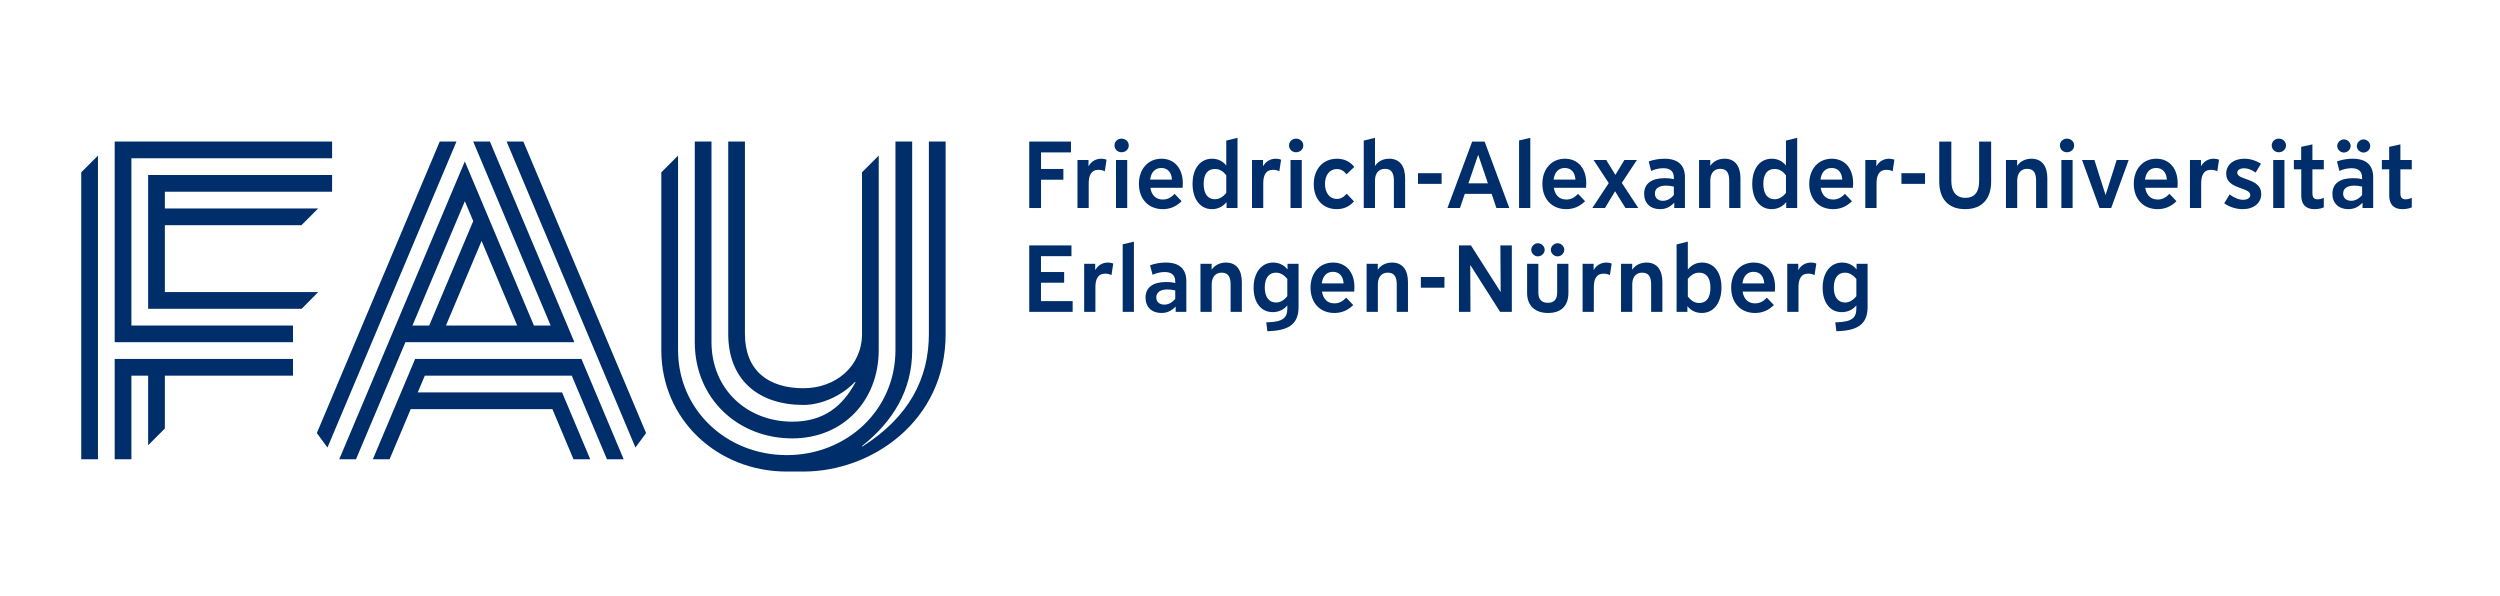 <?xml version="1.0" encoding="UTF-8" standalone="no"?>
<!DOCTYPE svg PUBLIC "-//W3C//DTD SVG 1.1//EN" "http://www.w3.org/Graphics/SVG/1.1/DTD/svg11.dtd">
<svg width="100%" height="100%" viewBox="0 0 596 142" version="1.1" xmlns="http://www.w3.org/2000/svg" xmlns:xlink="http://www.w3.org/1999/xlink" xml:space="preserve" xmlns:serif="http://www.serif.com/" style="fill-rule:evenodd;clip-rule:evenodd;stroke-linejoin:round;stroke-miterlimit:2;">
    <g>
        <g id="path1305" transform="matrix(1.852,0,0,1.852,19.367,32.848)">
            <path d="M42.636,24.164L44.795,24.164L50.459,10.724L49.381,8.163L42.636,24.164ZM51.535,13.278L46.949,24.164L56.119,24.164L51.535,13.278ZM41.73,26.316L35.365,41.385L33.211,41.385L49.377,3.041L58.271,24.164L60.425,24.164L50.455,0.485L52.607,0.485L63.483,26.316L41.73,26.316ZM54.758,0.485L71.342,39.871L72.71,38.011L56.913,0.485L54.758,0.485ZM46.149,0.485L30.327,38.011L31.696,39.871L48.301,0.485L46.149,0.485ZM42.98,28.47L37.537,41.385L39.691,41.385L42.413,34.928L60.651,34.928L63.37,41.385L65.522,41.385L61.897,32.776L43.319,32.776L44.225,30.622L63.144,30.622L67.676,41.385L69.828,41.385L64.39,28.47L42.98,28.47ZM4.306,41.385L6.458,41.385L6.458,30.622L8.612,30.622L8.612,39.579L10.764,37.425L10.764,30.622L27.259,30.622L27.259,28.47L4.306,28.47L4.306,41.385ZM30.501,19.858L10.764,19.858L10.764,11.249L28.347,11.249L30.501,9.095L10.764,9.095L10.764,6.943L32.291,6.943L32.291,4.789L8.612,4.789L8.612,22.012L28.376,22.012L30.501,19.858ZM6.458,2.637L32.291,2.637L32.291,0.485L4.306,0.485L4.306,26.316L27.259,26.316L27.259,24.164L6.458,24.164L6.458,2.637ZM0,4.445L2.154,2.291L2.154,41.385L0,41.385L0,4.445ZM91.525,38.696C98.062,38.696 102.652,33.854 102.657,27.322L102.657,2.291L100.505,4.445L100.505,25.24C100.505,29.401 97.13,32.238 92.969,32.238C88.46,32.238 85.435,29.989 85.435,25.24L85.435,0.485L83.284,0.485L83.284,25.24C83.284,31.207 87.221,34.39 92.969,34.39C95.157,34.39 97.813,33.309 99.617,31.406L99.666,31.469C97.973,34.607 95.557,36.542 91.525,36.542C85.732,36.542 81.13,32.398 81.13,26.282L81.13,0.485L78.978,0.485L78.978,26.298C78.978,33.617 84.583,38.696 91.525,38.696M109.114,0.485L109.114,25.24C109.114,31.002 106.545,35.952 100.548,39.747L100.5,39.683C104.44,36.557 106.963,32.543 106.963,27.358L106.963,0.485L104.811,0.485L104.811,27.322C104.811,35.05 98.545,40.848 90.817,40.848C83.089,40.848 76.826,35.05 76.826,27.322L76.826,2.291L74.672,4.445L74.672,27.358C74.672,36.275 81.9,42.965 90.817,42.965L92.969,42.965C101.75,42.965 111.269,36.481 111.269,25.272L111.269,0.485L109.114,0.485Z" style="fill:rgb(0,46,107);fill-rule:nonzero;"/>
        </g>
        <g id="path558" transform="matrix(1.852,0,0,1.852,19.367,32.848)">
            <path d="M127.404,0.488L122.033,0.488L122.033,9.041L123.552,9.041L123.552,5.398L126.427,5.398L126.427,4.014L123.552,4.014L123.552,1.881L127.404,1.881L127.404,0.488Z" style="fill:rgb(0,46,107);fill-rule:nonzero;"/>
        </g>
        <g id="path562" transform="matrix(1.852,0,0,1.852,19.367,32.848)">
            <path d="M131.305,2.694C130.6,2.694 130.012,3.047 129.687,3.635L129.66,3.635L129.66,2.857L128.24,2.857L128.24,9.041L129.687,9.041L129.687,5.868C129.687,4.918 129.958,4.123 130.953,4.123C131.269,4.123 131.531,4.195 131.757,4.313L131.983,2.83C131.766,2.73 131.513,2.694 131.305,2.694L131.305,2.694Z" style="fill:rgb(0,46,107);fill-rule:nonzero;"/>
        </g>
        <g id="path567" transform="matrix(1.852,0,0,1.852,19.367,32.848)">
            <path d="M133.912,0.108C133.415,0.108 133.008,0.488 133.008,0.985C133.008,1.492 133.415,1.863 133.912,1.863C134.427,1.863 134.843,1.492 134.843,0.985C134.843,0.488 134.427,0.108 133.912,0.108ZM134.644,2.857L133.198,2.857L133.198,9.041L134.644,9.041L134.644,2.857Z" style="fill:rgb(0,46,107);fill-rule:nonzero;"/>
        </g>
        <g id="path571" transform="matrix(1.852,0,0,1.852,19.367,32.848)">
            <path d="M141.647,8.164L140.743,7.215C140.255,7.73 139.794,7.947 139.224,7.947C138.347,7.947 137.778,7.405 137.624,6.437L141.774,6.437C141.792,6.275 141.801,6.049 141.801,5.85C141.801,3.942 140.725,2.694 139.053,2.694C137.335,2.694 136.15,4.014 136.15,5.931C136.15,7.884 137.38,9.186 139.215,9.186C140.147,9.186 140.942,8.86 141.647,8.164L141.647,8.164ZM139.035,3.888C139.848,3.888 140.345,4.439 140.409,5.38L137.597,5.38C137.724,4.421 138.23,3.888 139.035,3.888Z" style="fill:rgb(0,46,107);fill-rule:nonzero;"/>
        </g>
        <g id="path576" transform="matrix(1.852,0,0,1.852,19.367,32.848)">
            <path d="M145.542,9.186C146.31,9.186 146.952,8.86 147.404,8.309L147.431,8.309L147.431,9.041L148.842,9.041L148.842,-0L147.395,0.362L147.395,3.535L147.368,3.535C146.952,3.029 146.347,2.694 145.569,2.694C144.059,2.694 143.055,3.942 143.055,5.931C143.055,7.938 144.077,9.186 145.542,9.186L145.542,9.186ZM145.922,4.014C146.509,4.014 146.979,4.277 147.395,4.837L147.395,7.097C146.943,7.64 146.482,7.911 145.922,7.911C145.008,7.911 144.484,7.197 144.484,5.931C144.484,4.692 144.99,4.014 145.922,4.014Z" style="fill:rgb(0,46,107);fill-rule:nonzero;"/>
        </g>
        <g id="path580" transform="matrix(1.852,0,0,1.852,19.367,32.848)">
            <path d="M153.773,2.694C153.068,2.694 152.48,3.047 152.155,3.635L152.128,3.635L152.128,2.857L150.708,2.857L150.708,9.041L152.155,9.041L152.155,5.868C152.155,4.918 152.426,4.123 153.421,4.123C153.737,4.123 153.999,4.195 154.225,4.313L154.451,2.83C154.234,2.73 153.981,2.694 153.773,2.694L153.773,2.694Z" style="fill:rgb(0,46,107);fill-rule:nonzero;"/>
        </g>
        <g id="path585" transform="matrix(1.852,0,0,1.852,19.367,32.848)">
            <path d="M156.38,0.108C155.883,0.108 155.476,0.488 155.476,0.985C155.476,1.492 155.883,1.863 156.38,1.863C156.895,1.863 157.311,1.492 157.311,0.985C157.311,0.488 156.895,0.108 156.38,0.108ZM157.112,2.857L155.666,2.857L155.666,9.041L157.112,9.041L157.112,2.857Z" style="fill:rgb(0,46,107);fill-rule:nonzero;"/>
        </g>
        <g id="path589" transform="matrix(1.852,0,0,1.852,19.367,32.848)">
            <path d="M162.895,7.197C162.497,7.658 162.109,7.875 161.62,7.875C160.725,7.875 160.101,7.097 160.101,5.94C160.101,4.774 160.725,4.023 161.629,4.023C162.118,4.023 162.506,4.231 162.877,4.701L163.872,3.752C163.338,3.065 162.57,2.694 161.648,2.694C159.857,2.694 158.655,4.023 158.655,5.967C158.655,7.911 159.848,9.186 161.62,9.186C162.506,9.186 163.212,8.869 163.836,8.191L162.895,7.197Z" style="fill:rgb(0,46,107);fill-rule:nonzero;"/>
        </g>
        <g id="path594" transform="matrix(1.852,0,0,1.852,19.367,32.848)">
            <path d="M170.418,5.199C170.418,3.77 169.812,2.694 168.375,2.694C167.561,2.694 166.919,3.047 166.566,3.598L166.539,3.598L166.539,-0L165.093,0.362L165.093,9.041L166.539,9.041L166.539,5.497C166.539,4.792 166.838,3.996 167.832,3.996C168.691,3.996 168.971,4.593 168.971,5.506L168.971,9.041L170.418,9.041L170.418,5.199Z" style="fill:rgb(0,46,107);fill-rule:nonzero;"/>
        </g>
        <g id="path598" transform="matrix(1.852,0,0,1.852,19.367,32.848)">
            <rect x="172.076" y="4.557" width="3.038" height="1.374" style="fill:rgb(0,46,107);fill-rule:nonzero;"/>
        </g>
        <g id="path603" transform="matrix(1.852,0,0,1.852,19.367,32.848)">
            <path d="M175.867,9.041L177.476,9.041L178.1,7.215L181.554,7.215L182.169,9.041L183.832,9.041L180.65,0.488L179.049,0.488L175.867,9.041ZM179.809,2.224L179.836,2.224L181.075,5.859L178.57,5.859L179.809,2.224Z" style="fill:rgb(0,46,107);fill-rule:nonzero;"/>
        </g>
        <g id="path607" transform="matrix(1.852,0,0,1.852,19.367,32.848)">
            <path d="M186.531,0.009L185.085,0.344L185.085,9.041L186.531,9.041L186.531,0.009Z" style="fill:rgb(0,46,107);fill-rule:nonzero;"/>
        </g>
        <g id="path612" transform="matrix(1.852,0,0,1.852,19.367,32.848)">
            <path d="M193.583,8.164L192.679,7.215C192.19,7.73 191.729,7.947 191.16,7.947C190.283,7.947 189.713,7.405 189.559,6.437L193.709,6.437C193.727,6.275 193.736,6.049 193.736,5.85C193.736,3.942 192.661,2.694 190.988,2.694C189.27,2.694 188.086,4.014 188.086,5.931C188.086,7.884 189.315,9.186 191.151,9.186C192.082,9.186 192.878,8.86 193.583,8.164L193.583,8.164ZM190.97,3.888C191.784,3.888 192.281,4.439 192.344,5.38L189.532,5.38C189.659,4.421 190.165,3.888 190.97,3.888Z" style="fill:rgb(0,46,107);fill-rule:nonzero;"/>
        </g>
        <g id="path616" transform="matrix(1.852,0,0,1.852,19.367,32.848)">
            <path d="M198.311,5.804L200.255,2.857L198.645,2.857L197.497,4.756L197.47,4.756L196.303,2.857L194.676,2.857L196.629,5.832L194.513,9.041L196.141,9.041L197.434,6.898L197.452,6.898L198.781,9.041L200.435,9.041L198.311,5.804Z" style="fill:rgb(0,46,107);fill-rule:nonzero;"/>
        </g>
        <g id="path621" transform="matrix(1.852,0,0,1.852,19.367,32.848)">
            <path d="M201.185,7.215C201.185,8.417 201.99,9.186 203.229,9.186C203.943,9.186 204.503,8.933 205.037,8.381L205.064,8.381L205.064,9.041L206.438,9.041L206.438,5.09C206.438,3.508 205.534,2.694 203.798,2.694C203.093,2.694 202.343,2.83 201.773,3.047L202.089,4.267C202.596,4.032 203.156,3.915 203.653,3.915C204.549,3.915 205.01,4.331 205.01,5.117L205.01,5.334C204.612,5.226 204.25,5.199 203.843,5.199C202.126,5.199 201.185,5.904 201.185,7.215L201.185,7.215ZM202.569,7.179C202.569,6.528 203.093,6.157 204.006,6.157C204.323,6.157 204.675,6.202 205.01,6.284L205.01,7.369C204.612,7.848 204.124,8.11 203.608,8.11C202.975,8.11 202.569,7.757 202.569,7.179Z" style="fill:rgb(0,46,107);fill-rule:nonzero;"/>
        </g>
        <g id="path625" transform="matrix(1.852,0,0,1.852,19.367,32.848)">
            <path d="M213.583,5.199C213.583,3.734 212.95,2.694 211.54,2.694C210.735,2.694 210.084,3.047 209.713,3.598L209.695,3.598L209.695,2.857L208.258,2.857L208.258,9.041L209.704,9.041L209.704,5.497C209.704,4.828 209.984,3.996 210.997,3.996C211.865,3.996 212.136,4.602 212.136,5.506L212.136,9.041L213.583,9.041L213.583,5.199Z" style="fill:rgb(0,46,107);fill-rule:nonzero;"/>
        </g>
        <g id="path630" transform="matrix(1.852,0,0,1.852,19.367,32.848)">
            <path d="M217.588,9.186C218.356,9.186 218.998,8.86 219.45,8.309L219.477,8.309L219.477,9.041L220.888,9.041L220.888,-0L219.441,0.362L219.441,3.535L219.414,3.535C218.998,3.029 218.393,2.694 217.615,2.694C216.105,2.694 215.102,3.942 215.102,5.931C215.102,7.938 216.123,9.186 217.588,9.186L217.588,9.186ZM217.968,4.014C218.555,4.014 219.025,4.277 219.441,4.837L219.441,7.097C218.989,7.64 218.528,7.911 217.968,7.911C217.054,7.911 216.53,7.197 216.53,5.931C216.53,4.692 217.036,4.014 217.968,4.014Z" style="fill:rgb(0,46,107);fill-rule:nonzero;"/>
        </g>
        <g id="path634" transform="matrix(1.852,0,0,1.852,19.367,32.848)">
            <path d="M227.935,8.164L227.031,7.215C226.543,7.73 226.081,7.947 225.512,7.947C224.635,7.947 224.065,7.405 223.912,6.437L228.062,6.437C228.08,6.275 228.089,6.049 228.089,5.85C228.089,3.942 227.013,2.694 225.34,2.694C223.622,2.694 222.438,4.014 222.438,5.931C222.438,7.884 223.667,9.186 225.503,9.186C226.434,9.186 227.23,8.86 227.935,8.164L227.935,8.164ZM225.322,3.888C226.136,3.888 226.633,4.439 226.696,5.38L223.884,5.38C224.011,4.421 224.517,3.888 225.322,3.888Z" style="fill:rgb(0,46,107);fill-rule:nonzero;"/>
        </g>
        <g id="path639" transform="matrix(1.852,0,0,1.852,19.367,32.848)">
            <path d="M232.721,2.694C232.016,2.694 231.428,3.047 231.103,3.635L231.076,3.635L231.076,2.857L229.656,2.857L229.656,9.041L231.103,9.041L231.103,5.868C231.103,4.918 231.374,4.123 232.369,4.123C232.685,4.123 232.947,4.195 233.173,4.313L233.399,2.83C233.182,2.73 232.929,2.694 232.721,2.694L232.721,2.694Z" style="fill:rgb(0,46,107);fill-rule:nonzero;"/>
        </g>
        <g id="path643" transform="matrix(1.852,0,0,1.852,19.367,32.848)">
            <rect x="234.304" y="4.557" width="3.038" height="1.374" style="fill:rgb(0,46,107);fill-rule:nonzero;"/>
        </g>
        <g id="path648" transform="matrix(1.852,0,0,1.852,19.367,32.848)">
            <path d="M245.855,0.488L244.309,0.488L244.309,5.569C244.309,6.862 243.812,7.73 242.546,7.73C241.289,7.73 240.729,6.853 240.729,5.569L240.729,0.488L239.174,0.488L239.174,5.651C239.174,7.73 240.213,9.186 242.501,9.186C244.797,9.186 245.855,7.721 245.855,5.651L245.855,0.488Z" style="fill:rgb(0,46,107);fill-rule:nonzero;"/>
        </g>
        <g id="path652" transform="matrix(1.852,0,0,1.852,19.367,32.848)">
            <path d="M253.087,5.199C253.087,3.734 252.454,2.694 251.044,2.694C250.239,2.694 249.588,3.047 249.218,3.598L249.2,3.598L249.2,2.857L247.762,2.857L247.762,9.041L249.209,9.041L249.209,5.497C249.209,4.828 249.489,3.996 250.502,3.996C251.369,3.996 251.641,4.602 251.641,5.506L251.641,9.041L253.087,9.041L253.087,5.199Z" style="fill:rgb(0,46,107);fill-rule:nonzero;"/>
        </g>
        <g id="path657" transform="matrix(1.852,0,0,1.852,19.367,32.848)">
            <path d="M255.609,0.108C255.112,0.108 254.705,0.488 254.705,0.985C254.705,1.492 255.112,1.863 255.609,1.863C256.124,1.863 256.54,1.492 256.54,0.985C256.54,0.488 256.124,0.108 255.609,0.108ZM256.341,2.857L254.895,2.857L254.895,9.041L256.341,9.041L256.341,2.857Z" style="fill:rgb(0,46,107);fill-rule:nonzero;"/>
        </g>
        <g id="path661" transform="matrix(1.852,0,0,1.852,19.367,32.848)">
            <path d="M262.013,2.857L260.593,7.351L260.575,7.351L259.147,2.857L257.555,2.857L259.807,9.041L261.307,9.041L263.559,2.857L262.013,2.857Z" style="fill:rgb(0,46,107);fill-rule:nonzero;"/>
        </g>
        <g id="path666" transform="matrix(1.852,0,0,1.852,19.367,32.848)">
            <path d="M269.712,8.164L268.808,7.215C268.319,7.73 267.858,7.947 267.289,7.947C266.412,7.947 265.842,7.405 265.688,6.437L269.838,6.437C269.856,6.275 269.865,6.049 269.865,5.85C269.865,3.942 268.789,2.694 267.117,2.694C265.399,2.694 264.215,4.014 264.215,5.931C264.215,7.884 265.444,9.186 267.28,9.186C268.211,9.186 269.006,8.86 269.712,8.164L269.712,8.164ZM267.099,3.888C267.912,3.888 268.41,4.439 268.473,5.38L265.661,5.38C265.788,4.421 266.294,3.888 267.099,3.888Z" style="fill:rgb(0,46,107);fill-rule:nonzero;"/>
        </g>
        <g id="path670" transform="matrix(1.852,0,0,1.852,19.367,32.848)">
            <path d="M274.51,2.694C273.805,2.694 273.217,3.047 272.892,3.635L272.865,3.635L272.865,2.857L271.445,2.857L271.445,9.041L272.892,9.041L272.892,5.868C272.892,4.918 273.163,4.123 274.158,4.123C274.474,4.123 274.736,4.195 274.962,4.313L275.188,2.83C274.971,2.73 274.718,2.694 274.51,2.694L274.51,2.694Z" style="fill:rgb(0,46,107);fill-rule:nonzero;"/>
        </g>
        <g id="path675" transform="matrix(1.852,0,0,1.852,19.367,32.848)">
            <path d="M275.858,8.436C276.572,8.933 277.413,9.186 278.236,9.186C279.664,9.186 280.623,8.399 280.623,7.233C280.623,5.154 277.531,5.506 277.531,4.494C277.531,4.159 277.883,3.924 278.417,3.924C278.896,3.924 279.366,4.105 279.899,4.475L280.587,3.345C279.927,2.92 279.185,2.694 278.444,2.694C277.06,2.694 276.111,3.472 276.111,4.62C276.111,6.681 279.212,6.311 279.212,7.369C279.212,7.739 278.833,7.983 278.299,7.983C277.757,7.983 277.16,7.757 276.554,7.287L275.858,8.436Z" style="fill:rgb(0,46,107);fill-rule:nonzero;"/>
        </g>
        <g id="path679" transform="matrix(1.852,0,0,1.852,19.367,32.848)">
            <path d="M282.877,0.108C282.38,0.108 281.973,0.488 281.973,0.985C281.973,1.492 282.38,1.863 282.877,1.863C283.392,1.863 283.808,1.492 283.808,0.985C283.808,0.488 283.392,0.108 282.877,0.108ZM283.609,2.857L282.163,2.857L282.163,9.041L283.609,9.041L283.609,2.857Z" style="fill:rgb(0,46,107);fill-rule:nonzero;"/>
        </g>
        <g id="path684" transform="matrix(1.852,0,0,1.852,19.367,32.848)">
            <path d="M287.879,7.92C287.4,7.92 287.21,7.676 287.21,7.106L287.21,4.06L288.675,4.06L288.675,2.857L287.21,2.857L287.21,0.85L285.764,1.166L285.764,2.857L284.823,2.857L284.823,4.06L285.773,4.06L285.773,7.45C285.773,8.58 286.369,9.186 287.463,9.186C287.888,9.186 288.358,9.105 288.675,8.96L288.675,7.721C288.431,7.839 288.141,7.92 287.879,7.92Z" style="fill:rgb(0,46,107);fill-rule:nonzero;"/>
        </g>
        <g id="path688" transform="matrix(1.852,0,0,1.852,19.367,32.848)">
            <path d="M292.132,1.058C292.132,0.606 291.725,0.208 291.264,0.208C290.803,0.208 290.405,0.606 290.405,1.058C290.405,1.51 290.803,1.899 291.264,1.899C291.725,1.899 292.132,1.51 292.132,1.058ZM294.655,1.058C294.655,0.606 294.257,0.208 293.796,0.208C293.335,0.208 292.928,0.606 292.928,1.058C292.928,1.51 293.335,1.899 293.796,1.899C294.257,1.899 294.655,1.51 294.655,1.058ZM289.782,7.215C289.782,8.417 290.586,9.186 291.825,9.186C292.539,9.186 293.1,8.933 293.633,8.381L293.66,8.381L293.66,9.041L295.034,9.041L295.034,5.09C295.034,3.508 294.13,2.694 292.394,2.694C291.689,2.694 290.939,2.83 290.369,3.047L290.686,4.267C291.192,4.032 291.753,3.915 292.25,3.915C293.145,3.915 293.606,4.331 293.606,5.117L293.606,5.334C293.208,5.226 292.846,5.199 292.44,5.199C290.722,5.199 289.782,5.904 289.782,7.215L289.782,7.215ZM291.165,7.179C291.165,6.528 291.689,6.157 292.602,6.157C292.919,6.157 293.271,6.202 293.606,6.284L293.606,7.369C293.208,7.848 292.72,8.11 292.205,8.11C291.572,8.11 291.165,7.757 291.165,7.179Z" style="fill:rgb(0,46,107);fill-rule:nonzero;"/>
        </g>
        <g id="path693" transform="matrix(1.852,0,0,1.852,19.367,32.848)">
            <path d="M299.204,7.92C298.725,7.92 298.535,7.676 298.535,7.106L298.535,4.06L300,4.06L300,2.857L298.535,2.857L298.535,0.85L297.089,1.166L297.089,2.857L296.148,2.857L296.148,4.06L297.098,4.06L297.098,7.45C297.098,8.58 297.694,9.186 298.788,9.186C299.213,9.186 299.684,9.105 300,8.96L300,7.721C299.756,7.839 299.467,7.92 299.204,7.92Z" style="fill:rgb(0,46,107);fill-rule:nonzero;"/>
        </g>
        <g id="path697" transform="matrix(1.852,0,0,1.852,19.367,32.848)">
            <path d="M127.621,21.024L123.543,21.024L123.543,18.656L126.527,18.656L126.527,17.281L123.543,17.281L123.543,15.238L127.467,15.238L127.467,13.855L122.033,13.855L122.033,22.408L127.621,22.408L127.621,21.024Z" style="fill:rgb(0,46,107);fill-rule:nonzero;"/>
        </g>
        <g id="path702" transform="matrix(1.852,0,0,1.852,19.367,32.848)">
            <path d="M132.168,16.061C131.463,16.061 130.875,16.413 130.55,17.001L130.523,17.001L130.523,16.223L129.103,16.223L129.103,22.408L130.55,22.408L130.55,19.234C130.55,18.285 130.821,17.489 131.815,17.489C132.132,17.489 132.394,17.562 132.62,17.679L132.846,16.196C132.629,16.097 132.376,16.061 132.168,16.061L132.168,16.061Z" style="fill:rgb(0,46,107);fill-rule:nonzero;"/>
        </g>
        <g id="path706" transform="matrix(1.852,0,0,1.852,19.367,32.848)">
            <path d="M135.507,13.375L134.061,13.71L134.061,22.408L135.507,22.408L135.507,13.375Z" style="fill:rgb(0,46,107);fill-rule:nonzero;"/>
        </g>
        <g id="path711" transform="matrix(1.852,0,0,1.852,19.367,32.848)">
            <path d="M137.001,20.581C137.001,21.784 137.806,22.552 139.045,22.552C139.759,22.552 140.319,22.299 140.853,21.748L140.88,21.748L140.88,22.408L142.254,22.408L142.254,18.457C142.254,16.874 141.35,16.061 139.614,16.061C138.909,16.061 138.158,16.196 137.589,16.413L137.905,17.634C138.412,17.399 138.972,17.281 139.469,17.281C140.365,17.281 140.826,17.697 140.826,18.484L140.826,18.701C140.428,18.592 140.066,18.565 139.659,18.565C137.942,18.565 137.001,19.27 137.001,20.581L137.001,20.581ZM138.385,20.545C138.385,19.894 138.909,19.523 139.822,19.523C140.139,19.523 140.491,19.569 140.826,19.65L140.826,20.735C140.428,21.214 139.94,21.476 139.424,21.476C138.791,21.476 138.385,21.124 138.385,20.545Z" style="fill:rgb(0,46,107);fill-rule:nonzero;"/>
        </g>
        <g id="path715" transform="matrix(1.852,0,0,1.852,19.367,32.848)">
            <path d="M149.399,18.565C149.399,17.1 148.766,16.061 147.356,16.061C146.551,16.061 145.9,16.413 145.529,16.965L145.511,16.965L145.511,16.223L144.074,16.223L144.074,22.408L145.52,22.408L145.52,18.863C145.52,18.194 145.8,17.363 146.813,17.363C147.681,17.363 147.952,17.968 147.952,18.872L147.952,22.408L149.399,22.408L149.399,18.565Z" style="fill:rgb(0,46,107);fill-rule:nonzero;"/>
        </g>
        <g id="path720" transform="matrix(1.852,0,0,1.852,19.367,32.848)">
            <path d="M152.686,24.903L152.994,24.885C155.679,24.776 156.701,23.782 156.701,21.775L156.701,16.223L155.281,16.223L155.281,16.929L155.254,16.929C154.838,16.377 154.169,16.061 153.428,16.061C151.927,16.061 150.914,17.354 150.914,19.306C150.914,21.214 151.873,22.444 153.374,22.444C154.115,22.444 154.802,22.136 155.245,21.585L155.254,21.585L155.254,21.983C155.254,23.149 154.703,23.673 152.858,23.746L152.542,23.755L152.686,24.903ZM153.78,17.363C154.341,17.363 154.829,17.643 155.254,18.176L155.254,20.391C154.802,20.934 154.341,21.205 153.799,21.205C152.885,21.205 152.352,20.491 152.352,19.27C152.352,18.059 152.885,17.363 153.78,17.363Z" style="fill:rgb(0,46,107);fill-rule:nonzero;"/>
        </g>
        <g id="path724" transform="matrix(1.852,0,0,1.852,19.367,32.848)">
            <path d="M163.739,21.531L162.835,20.581C162.346,21.097 161.885,21.314 161.316,21.314C160.439,21.314 159.869,20.771 159.715,19.804L163.865,19.804C163.883,19.641 163.892,19.415 163.892,19.216C163.892,17.308 162.817,16.061 161.144,16.061C159.426,16.061 158.242,17.381 158.242,19.297C158.242,21.25 159.471,22.552 161.307,22.552C162.238,22.552 163.034,22.227 163.739,21.531L163.739,21.531ZM161.126,17.254C161.94,17.254 162.437,17.806 162.5,18.746L159.688,18.746C159.815,17.788 160.321,17.254 161.126,17.254Z" style="fill:rgb(0,46,107);fill-rule:nonzero;"/>
        </g>
        <g id="path729" transform="matrix(1.852,0,0,1.852,19.367,32.848)">
            <path d="M170.785,18.565C170.785,17.1 170.153,16.061 168.742,16.061C167.937,16.061 167.287,16.413 166.916,16.965L166.898,16.965L166.898,16.223L165.46,16.223L165.46,22.408L166.907,22.408L166.907,18.863C166.907,18.194 167.187,17.363 168.2,17.363C169.068,17.363 169.339,17.968 169.339,18.872L169.339,22.408L170.785,22.408L170.785,18.565Z" style="fill:rgb(0,46,107);fill-rule:nonzero;"/>
        </g>
        <g id="path733" transform="matrix(1.852,0,0,1.852,19.367,32.848)">
            <rect x="172.441" y="17.923" width="3.038" height="1.374" style="fill:rgb(0,46,107);fill-rule:nonzero;"/>
        </g>
        <g id="path738" transform="matrix(1.852,0,0,1.852,19.367,32.848)">
            <path d="M177.347,22.408L178.829,22.408L178.802,16.404L178.829,16.404L182.645,22.408L184.155,22.408L184.155,13.855L182.681,13.855L182.717,19.822L182.69,19.822L178.893,13.855L177.347,13.855L177.347,22.408Z" style="fill:rgb(0,46,107);fill-rule:nonzero;"/>
        </g>
        <g id="path742" transform="matrix(1.852,0,0,1.852,19.367,32.848)">
            <path d="M188.381,14.424C188.381,13.972 187.975,13.574 187.513,13.574C187.052,13.574 186.654,13.972 186.654,14.424C186.654,14.876 187.052,15.265 187.513,15.265C187.975,15.265 188.381,14.876 188.381,14.424ZM190.904,14.424C190.904,13.972 190.506,13.574 190.045,13.574C189.584,13.574 189.177,13.972 189.177,14.424C189.177,14.876 189.584,15.265 190.045,15.265C190.506,15.265 190.904,14.876 190.904,14.424ZM187.568,16.223L186.121,16.223L186.121,19.994C186.121,21.603 187.143,22.552 188.824,22.552C190.533,22.552 191.437,21.603 191.437,19.976L191.437,16.223L189.991,16.223L189.991,19.93C189.991,20.807 189.584,21.241 188.788,21.241C187.993,21.241 187.568,20.789 187.568,19.939L187.568,16.223Z" style="fill:rgb(0,46,107);fill-rule:nonzero;"/>
        </g>
        <g id="path747" transform="matrix(1.852,0,0,1.852,19.367,32.848)">
            <path d="M196.328,16.061C195.622,16.061 195.035,16.413 194.709,17.001L194.682,17.001L194.682,16.223L193.263,16.223L193.263,22.408L194.709,22.408L194.709,19.234C194.709,18.285 194.981,17.489 195.975,17.489C196.292,17.489 196.554,17.562 196.78,17.679L197.006,16.196C196.789,16.097 196.536,16.061 196.328,16.061L196.328,16.061Z" style="fill:rgb(0,46,107);fill-rule:nonzero;"/>
        </g>
        <g id="path751" transform="matrix(1.852,0,0,1.852,19.367,32.848)">
            <path d="M203.534,18.565C203.534,17.1 202.901,16.061 201.49,16.061C200.686,16.061 200.035,16.413 199.664,16.965L199.646,16.965L199.646,16.223L198.208,16.223L198.208,22.408L199.655,22.408L199.655,18.863C199.655,18.194 199.935,17.363 200.948,17.363C201.816,17.363 202.087,17.968 202.087,18.872L202.087,22.408L203.534,22.408L203.534,18.565Z" style="fill:rgb(0,46,107);fill-rule:nonzero;"/>
        </g>
        <g id="path755" transform="matrix(1.852,0,0,1.852,19.367,32.848)">
            <path d="M208.644,16.061C207.885,16.061 207.252,16.395 206.836,16.938L206.809,16.938L206.809,13.366L205.362,13.728L205.362,22.408L206.755,22.408L206.755,21.693L206.773,21.693C207.189,22.227 207.831,22.552 208.608,22.552C210.127,22.552 211.14,21.268 211.14,19.27C211.14,17.263 210.127,16.061 208.644,16.061L208.644,16.061ZM208.283,21.268C207.686,21.268 207.225,20.97 206.809,20.428L206.809,18.167C207.261,17.607 207.713,17.363 208.274,17.363C209.196,17.363 209.72,18.032 209.72,19.306C209.72,20.545 209.223,21.268 208.283,21.268Z" style="fill:rgb(0,46,107);fill-rule:nonzero;"/>
        </g>
        <g id="path759" transform="matrix(1.852,0,0,1.852,19.367,32.848)">
            <path d="M217.886,21.531L216.982,20.581C216.493,21.097 216.032,21.314 215.463,21.314C214.586,21.314 214.016,20.771 213.862,19.804L218.012,19.804C218.03,19.641 218.039,19.415 218.039,19.216C218.039,17.308 216.963,16.061 215.291,16.061C213.573,16.061 212.389,17.381 212.389,19.297C212.389,21.25 213.618,22.552 215.454,22.552C216.385,22.552 217.18,22.227 217.886,21.531L217.886,21.531ZM215.273,17.254C216.086,17.254 216.584,17.806 216.647,18.746L213.835,18.746C213.962,17.788 214.468,17.254 215.273,17.254Z" style="fill:rgb(0,46,107);fill-rule:nonzero;"/>
        </g>
        <g id="path763" transform="matrix(1.852,0,0,1.852,19.367,32.848)">
            <path d="M222.672,16.061C221.967,16.061 221.379,16.413 221.054,17.001L221.027,17.001L221.027,16.223L219.607,16.223L219.607,22.408L221.054,22.408L221.054,19.234C221.054,18.285 221.325,17.489 222.319,17.489C222.636,17.489 222.898,17.562 223.124,17.679L223.35,16.196C223.133,16.097 222.88,16.061 222.672,16.061L222.672,16.061Z" style="fill:rgb(0,46,107);fill-rule:nonzero;"/>
        </g>
        <g id="path767" transform="matrix(1.852,0,0,1.852,19.367,32.848)">
            <path d="M225.935,24.903L226.243,24.885C228.928,24.776 229.95,23.782 229.95,21.775L229.95,16.223L228.53,16.223L228.53,16.929L228.503,16.929C228.087,16.377 227.418,16.061 226.677,16.061C225.176,16.061 224.163,17.354 224.163,19.306C224.163,21.214 225.122,22.444 226.623,22.444C227.364,22.444 228.051,22.136 228.494,21.585L228.503,21.585L228.503,21.983C228.503,23.149 227.952,23.673 226.107,23.746L225.791,23.755L225.935,24.903ZM227.029,17.363C227.59,17.363 228.078,17.643 228.503,18.176L228.503,20.391C228.051,20.934 227.59,21.205 227.048,21.205C226.134,21.205 225.601,20.491 225.601,19.27C225.601,18.059 226.134,17.363 227.029,17.363Z" style="fill:rgb(0,46,107);fill-rule:nonzero;"/>
        </g>
    </g>
</svg>

